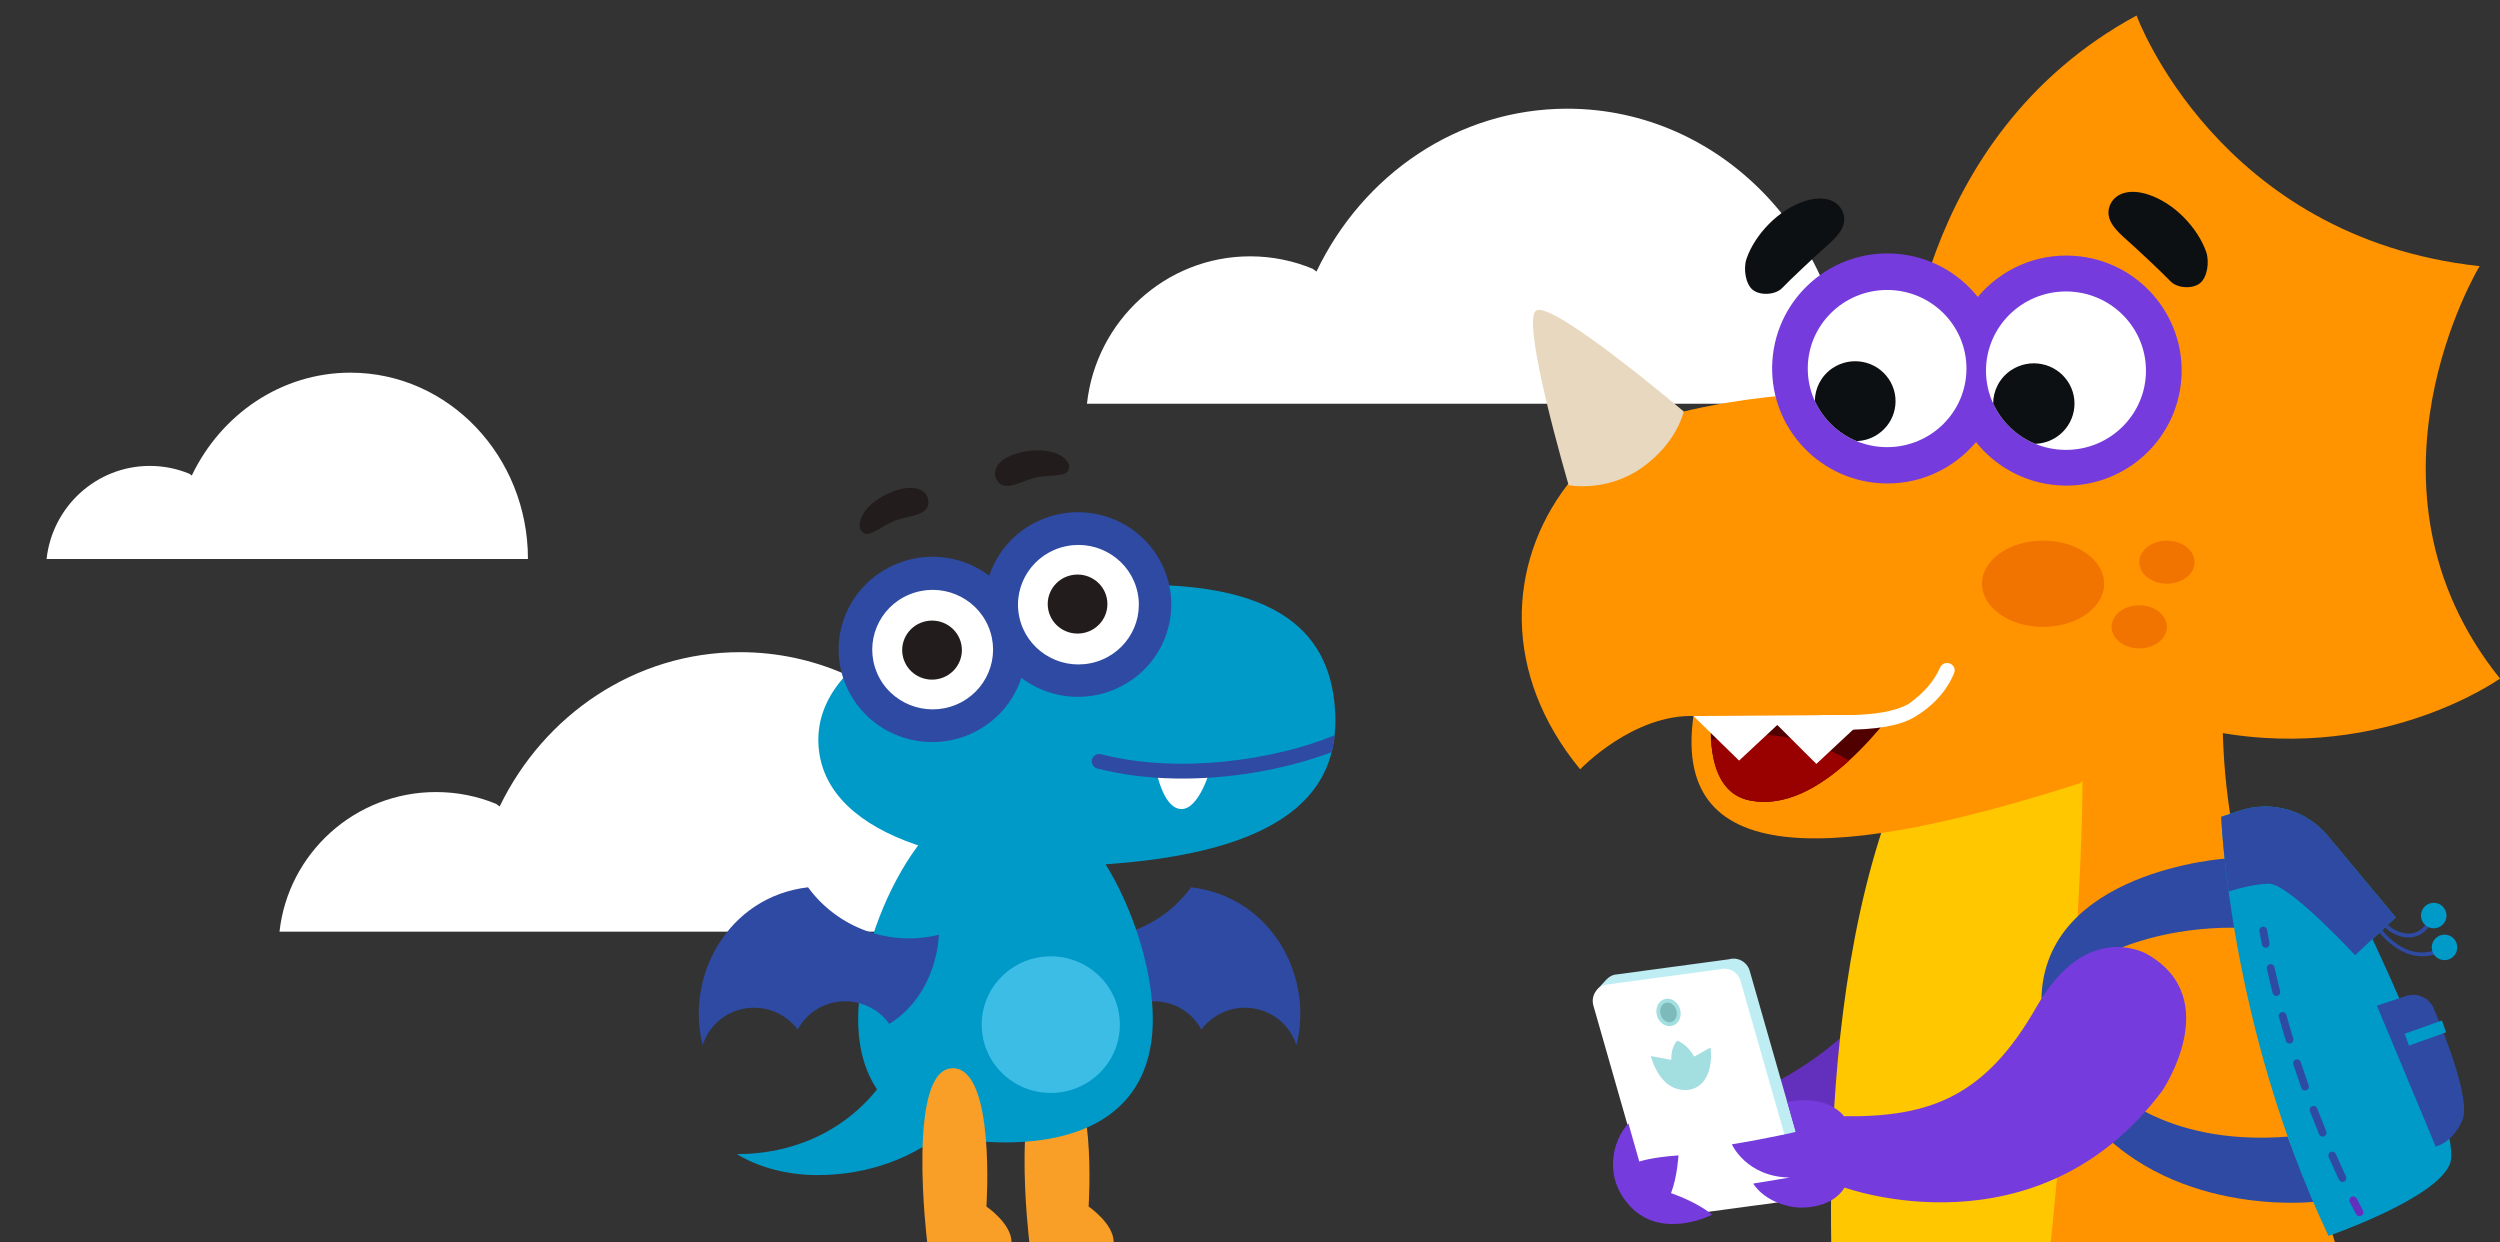 <?xml version="1.0" encoding="UTF-8"?> <svg xmlns="http://www.w3.org/2000/svg" width="161" height="80" viewBox="0 0 161 80" fill="none"><rect x="0" y="0" width="161" height="80" fill="#333333" stroke="none"/> <g clip-path="url(#clip0_4418_14870)"> <path d="M18 60H65C65 50.059 57.241 42 47.671 42C40.892 42 35.026 46.046 32.178 51.937C32.032 51.831 31.949 51.769 31.949 51.769C30.758 51.28 29.453 51.008 28.084 51.008C22.859 51.008 18.558 54.943 18 60Z" fill="white"></path> <path d="M70 26H119C119 15.507 110.911 7 100.933 7C93.866 7 87.75 11.27 84.781 17.489C84.629 17.377 84.543 17.312 84.543 17.312C83.3 16.795 81.94 16.508 80.513 16.508C75.066 16.508 70.582 20.662 70 26Z" fill="white"></path> <g clip-path="url(#clip1_4418_14870)"> <path d="M122.22 62.266C122.22 62.266 119.461 68.374 110.533 71.304L111.844 75.107L124.31 72.776L122.22 62.266Z" fill="#632FBD"></path> <path d="M102.85 63.739L103.464 63.069L103.466 63.073C103.595 62.937 103.758 62.83 103.952 62.775L111.343 61.778C111.918 61.614 112.517 61.947 112.681 62.521L116.359 75.381C116.524 75.955 116.191 76.553 115.616 76.718L108.224 77.714C107.649 77.878 107.05 77.546 106.886 76.971L103.208 64.111C103.183 64.024 103.173 63.936 103.17 63.848L102.85 63.739Z" fill="#BEEEF3"></path> <path d="M107.631 78.361L115.022 77.364C115.597 77.2 115.93 76.602 115.766 76.027L112.088 63.167C111.923 62.593 111.324 62.261 110.749 62.425L103.358 63.421C102.783 63.585 102.45 64.184 102.614 64.758L106.292 77.618C106.456 78.192 107.056 78.525 107.631 78.361Z" fill="white"></path> <path d="M106.312 68.011L107.629 68.257C107.608 67.395 108.012 67.023 108.012 67.023C108.012 67.023 108.647 67.215 109.103 68.048L110.15 67.464C110.217 67.686 110.402 69.885 108.773 70.186C106.845 70.385 106.347 68.051 106.312 68.011Z" fill="#A3DEE1"></path> <path d="M107.517 66.084C107.588 66.084 107.657 66.073 107.724 66.052C108.13 65.923 108.338 65.436 108.188 64.967C108.066 64.585 107.737 64.318 107.388 64.318C107.317 64.318 107.248 64.329 107.181 64.35C106.978 64.415 106.813 64.575 106.73 64.789C106.652 64.988 106.648 65.217 106.717 65.436C106.839 65.817 107.168 66.084 107.517 66.084Z" fill="#A3DEE1"></path> <path d="M107.647 65.814C107.922 65.727 108.057 65.381 107.949 65.042C107.84 64.704 107.53 64.5 107.255 64.588C106.981 64.675 106.845 65.021 106.954 65.359C107.062 65.698 107.372 65.902 107.647 65.814Z" fill="#7CBABB"></path> <path fill-rule="evenodd" clip-rule="evenodd" d="M104.87 72.346L105.57 74.805C105.57 74.805 106.367 74.525 108.094 74.408C108.094 74.408 108.022 75.774 107.615 76.839C107.615 76.839 109.273 77.387 110.256 78.231C110.256 78.231 107.083 79.861 105.03 77.734C103.212 75.848 103.84 73.455 104.87 72.346Z" fill="#753BDC"></path> <path d="M118.139 85.001C118.166 82.807 118.903 43.407 131.103 40.844C133.705 40.297 142.924 41.088 143.047 44.154C143.255 49.344 142.966 50.443 145.32 61.194C147.831 72.661 151.955 85.001 151.955 85.001H118.139Z" fill="#FF9400"></path> <path d="M118.139 85C118.139 85 116.16 60.902 123.995 46.996C126.509 42.534 130.788 42.652 133.315 44.114C135.842 45.576 131.56 85 131.56 85H118.139V85Z" fill="#FFC700"></path> <path d="M137.594 1C137.594 1 142.81 15.306 159.686 17.14C159.686 17.14 151.071 31.348 161 43.699C161 43.699 152.937 49.472 141.678 46.922C139.25 46.371 135.906 49.992 135.906 49.992L127.49 45.148L122.666 25.311C122.666 25.311 123.143 8.823 137.594 1Z" fill="#FF9400"></path> <path d="M100.913 31.261C102.502 29.177 104.008 27.959 107.2 26.832C107.2 26.832 113.443 24.841 122.666 25.31L140.445 28.945L135.221 45.62C135.546 45.622 138.037 47.061 138.037 47.061L133.949 50.438C118.889 55.273 107.609 56.344 109.059 46.11C109.104 46.111 109.146 46.112 109.192 46.114C105.185 45.942 101.763 49.543 101.763 49.543C96.72 43.427 97.062 36.309 100.913 31.261Z" fill="#FF9400"></path> <path d="M119.079 48.98C117.107 50.788 114.901 51.976 112.721 51.558C110.796 51.193 110.13 49.267 110.168 46.69C110.17 46.505 110.178 46.315 110.188 46.123L121.639 46.208C120.846 47.199 119.985 48.155 119.079 48.98Z" fill="#510000"></path> <path d="M119.085 48.98C117.104 50.786 114.906 51.976 112.727 51.558C111.051 51.239 110.325 49.735 110.195 47.65C113.218 46.899 116.415 47.377 119.085 48.98Z" fill="#990000"></path> <path d="M109.059 46.114L115.114 46.074L115.114 46.074L115.114 46.074L120.357 46.039L116.973 49.197L114.457 46.687L111.997 48.983L109.059 46.114Z" fill="white"></path> <path d="M117.314 46.055C117.445 46.059 118.364 46.053 118.49 46.054C120.856 46.086 122.152 45.743 122.825 45.379C122.846 45.367 122.875 45.354 122.899 45.342C123.805 44.703 124.538 43.925 124.948 42.976C125.002 42.862 125.098 42.773 125.215 42.728C125.333 42.683 125.464 42.685 125.58 42.733C125.638 42.755 125.691 42.788 125.736 42.83C125.78 42.872 125.816 42.922 125.841 42.978C125.866 43.035 125.879 43.095 125.881 43.157C125.882 43.218 125.87 43.279 125.848 43.336C125.388 44.462 124.546 45.433 123.255 46.204C122.336 46.723 120.931 47.007 118.485 47.001C118.333 47.002 117.487 46.992 117.251 46.976C117.234 46.974 117.052 46.052 117.314 46.055Z" fill="white"></path> <path d="M98.951 19.987C100.08 19.42 108.431 26.5 108.431 26.5C108.431 26.5 108.021 28.504 105.739 30.118C103.456 31.732 101.022 31.246 101.022 31.246C101.022 31.246 97.869 20.531 98.951 19.987Z" fill="#E9D8C0"></path> <path d="M131.575 40.37C133.748 40.37 135.51 39.126 135.51 37.593C135.51 36.059 133.748 34.816 131.575 34.816C129.401 34.816 127.639 36.059 127.639 37.593C127.639 39.126 129.401 40.37 131.575 40.37Z" fill="#F17400"></path> <path d="M139.55 37.593C140.534 37.593 141.333 36.971 141.333 36.205C141.333 35.438 140.534 34.816 139.55 34.816C138.566 34.816 137.768 35.438 137.768 36.205C137.768 36.971 138.566 37.593 139.55 37.593Z" fill="#F17400"></path> <path d="M137.769 41.757C138.753 41.757 139.551 41.136 139.551 40.369C139.551 39.602 138.753 38.98 137.769 38.98C136.784 38.98 135.986 39.602 135.986 40.369C135.986 41.136 136.784 41.757 137.769 41.757Z" fill="#F17400"></path> <path fill-rule="evenodd" clip-rule="evenodd" d="M114.144 23.203C114.434 19.122 117.985 16.049 122.077 16.339C124.238 16.492 126.117 17.554 127.367 19.123C128.844 17.358 131.121 16.301 133.596 16.477C137.687 16.767 140.769 20.31 140.479 24.39C140.189 28.471 136.637 31.544 132.546 31.254C130.384 31.101 128.505 30.04 127.256 28.471C125.778 30.235 123.502 31.292 121.027 31.117C116.936 30.827 113.854 27.284 114.144 23.203Z" fill="#753BDC"></path> <path d="M133.049 28.973C135.894 28.973 138.2 26.689 138.2 23.871C138.2 21.054 135.894 18.77 133.049 18.77C130.205 18.77 127.898 21.054 127.898 23.871C127.898 26.689 130.205 28.973 133.049 28.973Z" fill="white"></path> <path d="M128.359 25.982C128.363 25.151 128.77 24.336 129.52 23.838C130.721 23.04 132.348 23.358 133.154 24.548C133.959 25.738 133.638 27.349 132.437 28.147C132.015 28.427 131.541 28.566 131.069 28.582C129.867 28.086 128.897 27.152 128.359 25.982Z" fill="#0D1013"></path> <path d="M121.53 28.796C124.352 28.796 126.64 26.53 126.64 23.735C126.64 20.94 124.352 18.674 121.53 18.674C118.708 18.674 116.42 20.94 116.42 23.735C116.42 26.53 118.708 28.796 121.53 28.796Z" fill="white"></path> <path d="M116.877 25.827C116.881 25.002 117.284 24.194 118.028 23.7C119.22 22.908 120.834 23.224 121.633 24.404C122.432 25.585 122.114 27.183 120.922 27.974C120.504 28.252 120.034 28.391 119.565 28.406C118.373 27.914 117.411 26.988 116.877 25.827Z" fill="#0D1013"></path> <path fill-rule="evenodd" clip-rule="evenodd" d="M116.24 12.947C117.483 12.551 118.391 12.903 118.69 13.677C119.041 14.588 118.224 15.32 117.584 15.887C116.891 16.5 115.213 18.08 114.785 18.536C114.358 18.993 113.379 19.053 112.89 18.676C112.402 18.298 112.261 17.285 112.478 16.658C113.011 15.118 114.523 13.494 116.24 12.947Z" fill="#0D1013"></path> <path fill-rule="evenodd" clip-rule="evenodd" d="M142.08 16.23C142.297 16.857 142.156 17.87 141.667 18.248C141.179 18.626 140.2 18.565 139.772 18.108C139.345 17.652 137.667 16.073 136.974 15.46C136.333 14.892 135.517 14.16 135.868 13.249C136.166 12.475 137.075 12.123 138.317 12.519C140.034 13.066 141.547 14.691 142.08 16.23Z" fill="#0D1013"></path> <path d="M143.346 55.291C143.346 55.291 131.656 56.059 131.467 64.318C131.467 64.318 135.43 59.692 143.948 59.742L143.346 55.291Z" fill="#2E4AA2"></path> <path d="M135.646 69.781C135.646 69.781 139.133 73.838 147.326 73.2L148.997 77.398C148.997 77.398 139.466 78.479 134.111 71.543L135.646 69.781Z" fill="#2E4AA2"></path> <path d="M143.047 52.603C143.047 52.603 143.546 66.042 149.956 79.592C149.956 79.592 156.948 77.182 157.78 74.937C158.613 72.693 152.786 60.478 152.786 60.478L154.284 59.082L149.888 53.808C148.523 52.171 146.293 51.533 144.267 52.201L143.047 52.603Z" fill="#009AC9"></path> <path d="M149.888 53.808L154.284 59.082L151.667 61.515C151.667 61.515 147.417 56.917 146.127 56.915C145.301 56.913 144.205 57.201 143.521 57.409C143.115 54.428 143.047 52.603 143.047 52.603L144.267 52.201C146.293 51.533 148.523 52.171 149.888 53.808Z" fill="#2E4AA2"></path> <path d="M154.955 64.142C155.671 63.905 156.448 64.257 156.739 64.952C157.583 66.971 159.105 70.905 158.58 72.135C157.945 73.621 156.858 73.837 156.858 73.837L153.072 64.764L154.955 64.142Z" fill="#2E4AA2"></path> <path d="M155.136 67.337L157.531 66.482L157.258 65.719L154.863 66.574L155.136 67.337Z" fill="#009AC9"></path> <path d="M151.953 78.319C151.994 78.319 152.036 78.309 152.074 78.287C152.195 78.22 152.238 78.069 152.172 77.948C152.17 77.946 152.023 77.68 151.771 77.184C151.709 77.061 151.559 77.012 151.436 77.074C151.313 77.136 151.264 77.286 151.326 77.409C151.584 77.918 151.735 78.19 151.735 78.19C151.78 78.272 151.865 78.319 151.953 78.319Z" fill="#632FBD"></path> <path d="M150.626 75.97C150.404 75.496 150.183 75.006 149.968 74.514C149.913 74.388 149.971 74.241 150.097 74.186C150.224 74.13 150.371 74.189 150.426 74.315C150.639 74.803 150.859 75.289 151.079 75.759C151.137 75.884 151.083 76.032 150.958 76.091C150.924 76.106 150.888 76.114 150.853 76.114C150.759 76.114 150.669 76.061 150.626 75.97ZM149.346 73.043C149.146 72.554 148.949 72.054 148.759 71.558C148.71 71.43 148.775 71.286 148.904 71.237C149.032 71.187 149.177 71.252 149.226 71.381C149.414 71.873 149.61 72.369 149.809 72.855C149.861 72.983 149.8 73.128 149.672 73.18C149.641 73.193 149.609 73.198 149.578 73.198C149.479 73.198 149.386 73.14 149.346 73.043ZM148.207 70.06C148.029 69.559 147.855 69.051 147.689 68.55C147.646 68.419 147.717 68.278 147.848 68.235C147.98 68.192 148.12 68.263 148.164 68.394C148.328 68.891 148.501 69.396 148.678 69.893C148.724 70.023 148.656 70.166 148.526 70.212C148.498 70.221 148.47 70.226 148.442 70.226C148.34 70.226 148.243 70.162 148.207 70.06ZM147.207 67.028C147.052 66.516 146.902 66 146.762 65.494C146.725 65.361 146.803 65.224 146.936 65.187C147.07 65.151 147.207 65.228 147.243 65.361C147.382 65.863 147.531 66.376 147.685 66.883C147.725 67.015 147.651 67.154 147.519 67.194C147.494 67.201 147.47 67.205 147.446 67.205C147.339 67.205 147.24 67.135 147.207 67.028ZM146.355 63.95C146.225 63.428 146.102 62.905 145.988 62.395C145.959 62.26 146.044 62.127 146.178 62.097C146.314 62.069 146.446 62.153 146.476 62.287C146.588 62.793 146.711 63.312 146.84 63.829C146.873 63.963 146.792 64.098 146.658 64.131C146.638 64.136 146.617 64.139 146.597 64.139C146.485 64.139 146.383 64.063 146.355 63.95Z" fill="#2E4AA2"></path> <path d="M145.91 61.035C145.926 61.035 145.942 61.034 145.958 61.03C146.093 61.004 146.182 60.874 146.156 60.738C146.101 60.455 146.048 60.171 145.998 59.884C145.974 59.748 145.844 59.657 145.708 59.682C145.573 59.706 145.482 59.835 145.506 59.971C145.557 60.26 145.61 60.547 145.665 60.833C145.688 60.952 145.793 61.035 145.91 61.035Z" fill="#2E4AA2"></path> <path d="M156.043 61.584C156.44 61.578 156.865 61.482 157.314 61.261L157.204 61.038C154.739 62.25 153.054 59.424 152.983 59.303L152.768 59.428C152.783 59.455 154.07 61.618 156.043 61.584Z" fill="#2E4AA2"></path> <path d="M157.427 61.833C157.881 61.833 158.249 61.466 158.249 61.012C158.249 60.559 157.881 60.191 157.427 60.191C156.973 60.191 156.605 60.559 156.605 61.012C156.605 61.466 156.973 61.833 157.427 61.833Z" fill="#009AC9"></path> <path d="M155.132 60.373C155.195 60.372 155.259 60.367 155.322 60.359C155.742 60.305 156.319 60.062 156.688 59.213L156.459 59.113C156.204 59.701 155.799 60.046 155.291 60.111C154.683 60.191 153.947 59.848 153.501 59.28L153.305 59.434C153.692 59.927 154.391 60.385 155.132 60.373Z" fill="#2E4AA2"></path> <path d="M156.734 59.782C157.188 59.782 157.556 59.415 157.556 58.962C157.556 58.508 157.188 58.141 156.734 58.141C156.28 58.141 155.912 58.508 155.912 58.962C155.912 59.415 156.28 59.782 156.734 59.782Z" fill="#009AC9"></path> <path fill-rule="evenodd" clip-rule="evenodd" d="M138.287 61.455C138.287 61.455 134.412 59.131 131.158 64.833C127.905 70.534 124.417 71.958 118.752 71.886C118.752 71.886 117.775 70.45 115.107 70.957C115.311 71.671 115.655 72.892 115.655 72.892C115.655 72.892 113.925 73.302 111.533 73.695C111.533 73.695 112.453 75.785 115.257 75.834L112.907 76.222C112.907 76.222 113.553 77.379 115.393 77.715C116.315 77.884 118.067 77.695 118.789 76.477C118.789 76.477 131.195 81.03 139.252 70.241C139.252 70.241 143.285 64.313 138.287 61.455Z" fill="#753BDC"></path> </g> <path d="M3 36H34C34 29.373 28.883 24 22.57 24C18.099 24 14.23 26.697 12.351 30.625C12.255 30.554 12.201 30.513 12.201 30.513C11.415 30.186 10.554 30.005 9.651 30.005C6.205 30.005 3.368 32.628 3 36Z" fill="white"></path> <g clip-path="url(#clip2_4418_14870)"> <path d="M66.291 80.001H71.723C71.723 78.796 70.106 77.7 70.106 77.7C70.106 77.7 70.713 68.793 67.936 68.793C64.921 68.793 66.291 80.001 66.291 80.001Z" fill="#F99E26"></path> <path d="M76.705 57.141C81.905 57.755 84.616 62.917 83.489 67.306C83.127 66.183 82.206 65.269 80.961 64.985C79.564 64.666 78.17 65.229 77.37 66.302C76.911 65.46 76.114 64.803 75.097 64.572C73.676 64.248 72.261 64.835 71.468 65.943C68.317 63.953 68.279 60.198 68.279 60.198C71.435 60.978 74.788 59.769 76.705 57.141Z" fill="#2E4AA2"></path> <path d="M58.807 64.473H65.252C64.54 71.248 59.209 75.676 52.639 75.676C49.413 75.676 47.465 74.324 47.465 74.324C53.593 74.324 58.166 70.112 58.807 64.473Z" fill="#009AC9"></path> <path d="M55.266 65.652C55.266 71.434 59.514 73.571 64.754 73.571C69.993 73.571 74.241 71.434 74.241 65.652C74.241 59.87 69.993 50.877 64.754 50.877C59.514 50.877 55.266 59.87 55.266 65.652Z" fill="#009AC9"></path> <path d="M67.669 70.386C70.126 70.386 72.118 68.416 72.118 65.987C72.118 63.557 70.126 61.588 67.669 61.588C65.213 61.588 63.221 63.557 63.221 65.987C63.221 68.416 65.213 70.386 67.669 70.386Z" fill="#3CBDE5"></path> <path d="M59.711 80.001H65.143C65.143 78.796 63.526 77.7 63.526 77.7C63.526 77.7 64.133 68.793 61.356 68.793C58.341 68.793 59.711 80.001 59.711 80.001Z" fill="#F99E26"></path> <path d="M52.037 57.141C46.836 57.755 44.126 62.917 45.253 67.306C45.614 66.183 46.535 65.269 47.78 64.985C49.178 64.666 50.571 65.229 51.371 66.302C51.83 65.46 52.627 64.803 53.644 64.572C55.065 64.248 56.481 64.835 57.274 65.943C60.425 63.953 60.462 60.198 60.462 60.198C57.307 60.978 53.953 59.769 52.037 57.141Z" fill="#2E4AA2"></path> <path d="M85.965 45.547C86.357 50.469 83.563 54.701 71.657 55.628C62.477 56.343 53.194 54.073 52.719 48.109C52.245 42.144 61.057 38.518 70.237 37.804C82.144 36.877 85.573 40.624 85.965 45.547Z" fill="#009AC9"></path> <path d="M70.303 43.214C72.711 42.718 74.258 40.386 73.757 38.005C73.255 35.623 70.897 34.094 68.488 34.589C66.079 35.085 64.533 37.417 65.034 39.799C65.535 42.18 67.894 43.709 70.303 43.214Z" fill="white"></path> <path d="M69.786 40.763C70.826 40.549 71.493 39.542 71.277 38.514C71.061 37.487 70.043 36.827 69.003 37.041C67.964 37.254 67.296 38.261 67.513 39.289C67.729 40.317 68.747 40.976 69.786 40.763Z" fill="#231C1C"></path> <path d="M61.744 45.93C64.014 44.99 65.083 42.41 64.133 40.166C63.184 37.922 60.574 36.864 58.304 37.803C56.035 38.742 54.965 41.323 55.915 43.567C56.865 45.811 59.475 46.869 61.744 45.93Z" fill="white"></path> <path d="M60.766 43.621C61.745 43.215 62.207 42.102 61.797 41.133C61.387 40.165 60.261 39.708 59.281 40.114C58.302 40.519 57.84 41.633 58.25 42.601C58.66 43.57 59.786 44.026 60.766 43.621Z" fill="#231C1C"></path> <path d="M58.273 36.127C56.388 36.697 54.904 38.142 54.299 39.997C53.276 43.131 55.017 46.49 58.185 47.501C61.354 48.511 64.751 46.791 65.773 43.657C66.307 44.06 66.904 44.371 67.542 44.578C70.695 45.603 74.093 43.907 75.129 40.788C76.166 37.67 74.45 34.31 71.296 33.285C68.143 32.26 64.746 33.957 63.709 37.075C62.158 35.908 60.133 35.553 58.271 36.121L58.273 36.127ZM65.64 39.724C65.639 39.719 65.638 39.714 65.637 39.709C65.209 37.627 66.568 35.596 68.674 35.172C70.78 34.748 72.835 36.093 73.263 38.175C73.692 40.258 72.332 42.289 70.226 42.713C68.126 43.135 66.076 41.799 65.64 39.724ZM56.469 43.306C55.652 41.355 56.579 39.117 58.545 38.292C58.549 38.29 58.554 38.288 58.559 38.287C60.541 37.465 62.821 38.388 63.651 40.348C64.482 42.307 63.549 44.562 61.567 45.384C59.585 46.205 57.305 45.282 56.474 43.323L56.469 43.306Z" fill="#2E4AA2"></path> <path d="M55.57 34.291C55.115 33.986 55.303 32.684 57.155 31.803C58.652 31.091 59.71 31.44 59.787 32.246C59.891 33.315 58.361 33.147 57.401 33.634C56.322 34.187 55.966 34.567 55.57 34.291Z" fill="#231C1C"></path> <path d="M68.833 30.225C69.033 29.718 68.133 28.75 66.102 29.06C64.46 29.311 63.788 30.191 64.186 30.898C64.712 31.837 65.877 30.843 66.947 30.707C68.143 30.563 68.658 30.675 68.833 30.225Z" fill="#231C1C"></path> <path d="M77.966 49.467C77.966 49.467 77.239 52.156 76.057 52.103C74.824 52.047 74.402 49.34 74.402 49.34C76.895 49.529 77.966 49.467 77.966 49.467Z" fill="white"></path> <path d="M85.951 47.35C82.143 48.928 75.962 49.875 70.91 48.572C70.656 48.505 70.39 48.658 70.324 48.911C70.257 49.166 70.412 49.426 70.668 49.492C73.864 50.316 77.44 50.29 80.657 49.772C82.529 49.47 84.275 49.002 85.756 48.439C85.847 48.083 85.912 47.72 85.951 47.35Z" fill="#2E4AA2"></path> </g> </g> <defs> <clipPath id="clip0_4418_14870"> <rect width="161" height="80" fill="white"></rect> </clipPath> <clipPath id="clip1_4418_14870"> <rect width="63" height="84" fill="white" transform="translate(98 1)"></rect> </clipPath> <clipPath id="clip2_4418_14870"> <rect width="41" height="51" fill="white" transform="translate(45 29)"></rect> </clipPath> </defs> </svg> 